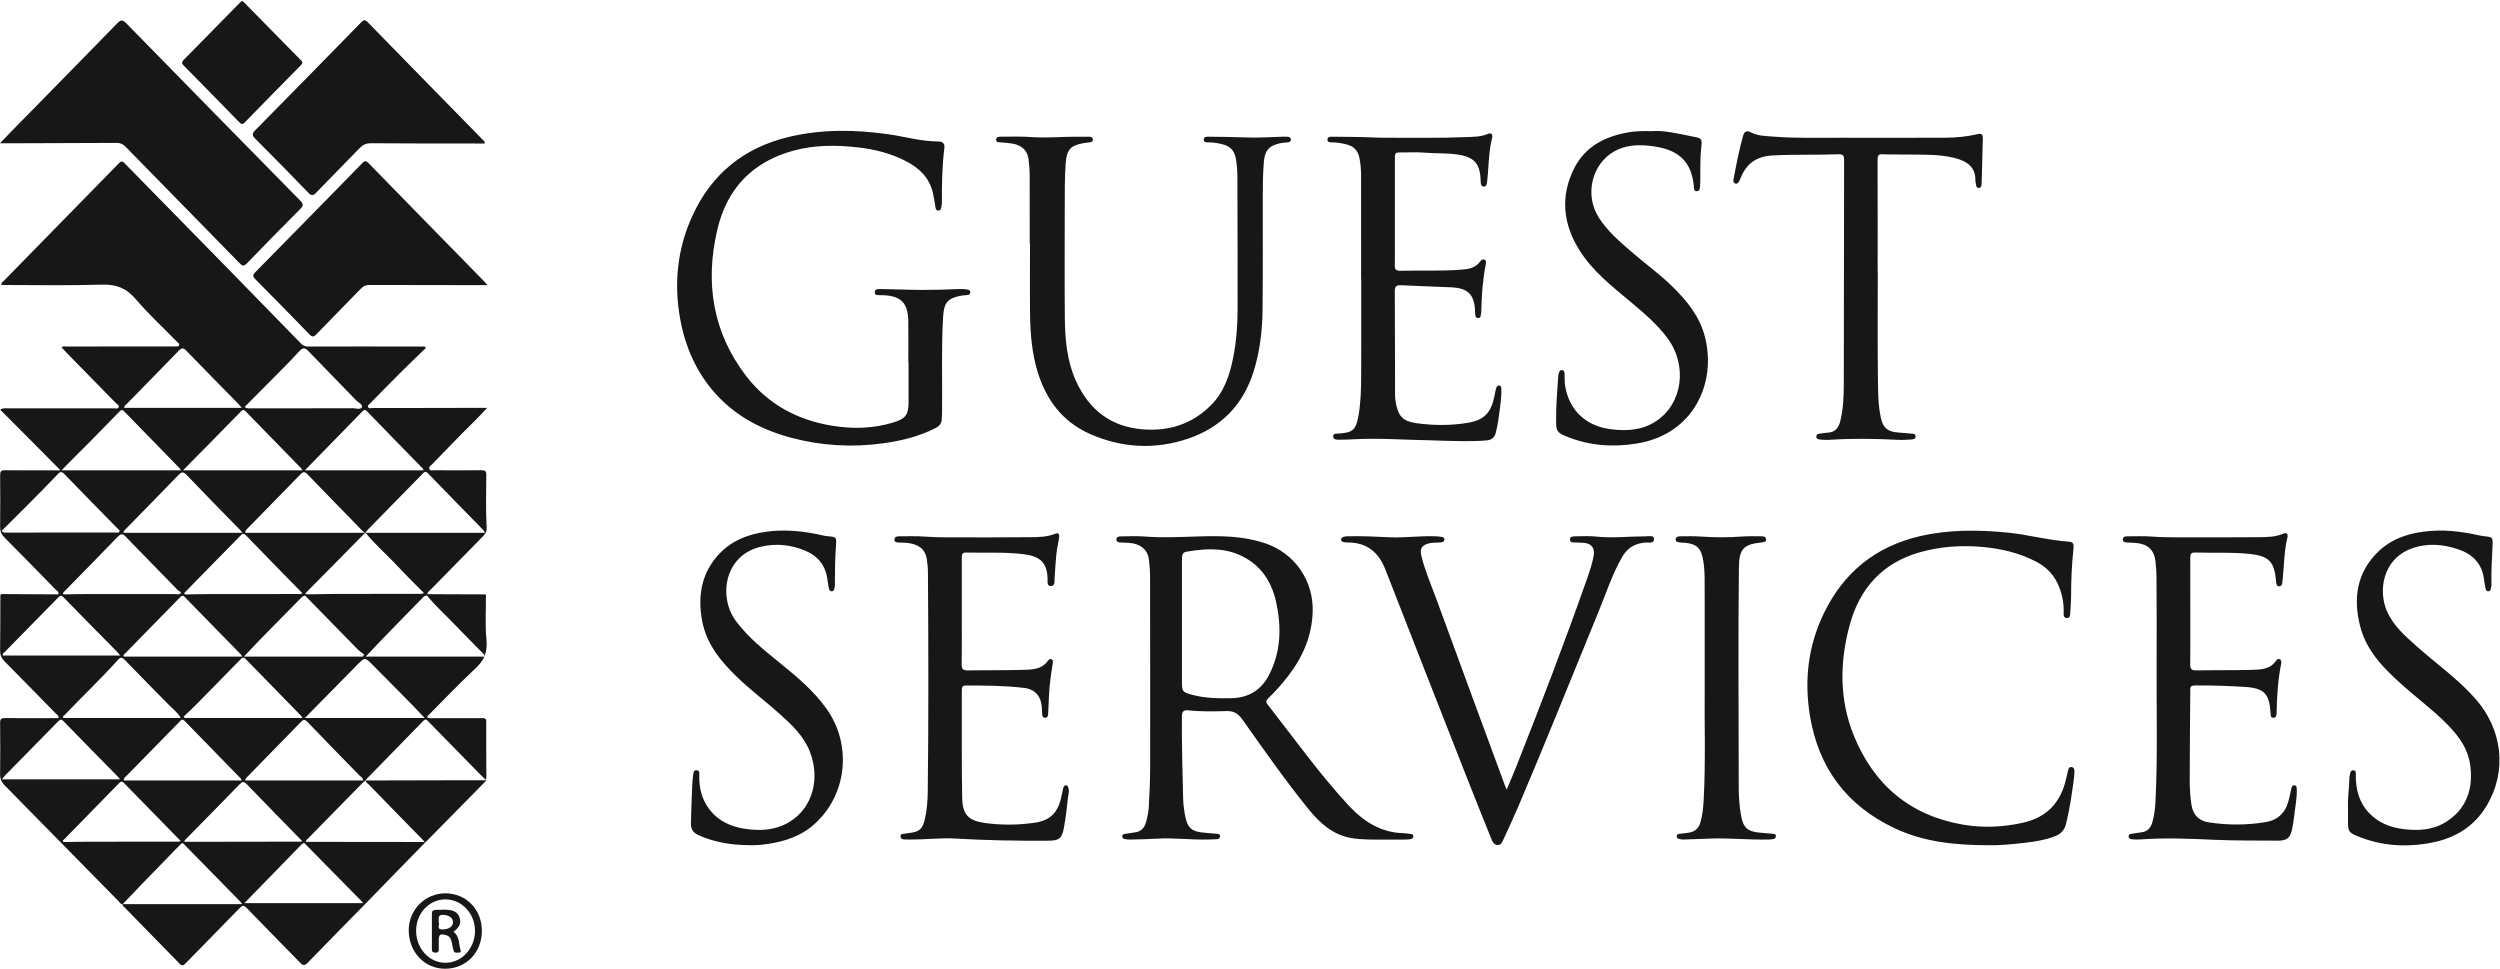 <svg xmlns="http://www.w3.org/2000/svg" width="98" height="38" viewBox="0 0 98 38"><g fill="#171717" fill-rule="evenodd"><path d="M18.962 20.796c-.73-.748-1.463-1.494-2.19-2.245-.105-.108-.154-.032-.22.035-.706.722-1.414 1.443-2.12 2.163-.04.04-.084.093-.097.137h4.676c-.03-.044-.035-.076-.049-.09zm-2.315 2.544c.004-.026.007-.051-.015-.07.022.019.02.044.015.07zm-.26-.062c.078 0 .158.013.232-.03-.402-.394-.808-.817-1.206-1.233-.36-.377-.752-.717-1.08-1.127-.039.006-.063-.015-.09-.043-.73-.75-1.463-1.495-2.187-2.25-.118-.122-.178-.105-.285.006-.683.705-1.372 1.403-2.058 2.105-.041.042-.107.092-.097.18h4.697c-.813.83-1.579 1.6-2.344 2.374.008.006.01.015.002.023l.092.015c.32-.004.642-.014.962-.015l3.362-.005zm.045.048l.048-.003-.048.003zm-1.82 2.742c-.31-.314-.311-.31-.628.012-.668.677-1.335 1.365-2.031 2.065h4.696c-.703-.744-1.37-1.4-2.037-2.077zm-5.005 4.526h4.63c-.026-.132-.09-.14-.14-.19-.68-.696-1.365-1.396-2.039-2.098-.12-.126-.177-.094-.28.012-.678.699-1.361 1.396-2.041 2.092-.048.05-.114.096-.13.184zm2.398 2.532c-.032-.033-.056-.092-.12-.07 0-.025 0-.052-.016-.07.016.018.016.041.015.067-.002.024-.013.028-.036.02-.749.772-1.498 1.544-2.27 2.33h4.663c-.04-.043-.06-.069-.085-.094-.716-.732-1.433-1.453-2.15-2.183zm4.487-.089c-.03.005-.063 0-.095-.002.032.002.064.007.095.002zm-11.68 2.405h4.682c-.048-.062-.063-.087-.083-.107l-2.167-2.21c-.032-.032-.056-.092-.12-.061l-.034.02c-.514.528-1.028 1.055-1.54 1.584-.248.256-.492.516-.737.774zm2.152-2.414c-.022 0-.045.001-.068.004.023-.003.046-.005.068-.004zm-4.462-.112c-.025.026-.08.058-.003.091.348-.004.696-.012 1.045-.012 1.103-.002 2.207-.001 3.31-.002.078 0 .157.014.232-.023-.735-.751-1.47-1.502-2.204-2.255-.066-.067-.114-.118-.206-.023-.723.744-1.45 1.483-2.174 2.224zM.066 30.55h4.631c-.024-.044-.03-.058-.045-.072-.72-.737-1.444-1.465-2.161-2.205-.097-.1-.148-.058-.222.017-.695.712-1.393 1.417-2.09 2.128-.033.035-.062.088-.113.132zm.043-4.854h4.607c-.053-.044-.072-.09-.096-.114-.71-.725-1.425-1.438-2.131-2.169-.103-.106-.145-.054-.216.018-.693.71-1.39 1.413-2.083 2.123-.037.038-.098.055-.081.142zm.136-4.819c1.428.001 2.855 0 4.283-.001.052 0 .127.03.152-.037.024-.065-.05-.096-.087-.135-.69-.706-1.383-1.41-2.07-2.12-.096-.097-.151-.109-.252-.002-.382.402-.773.796-1.164 1.19-.344.347-.692.69-1.046 1.042.083.08.137.063.184.063zm3.222-3.502c-.338.342-.678.669-1.052 1.062H7.08c-.01-.044-.011-.053-.02-.062-.731-.747-1.464-1.499-2.192-2.249-.096-.098-.138-.04-.203.026-.398.408-.797.818-1.197 1.223zm1.493-1.532c-.037.038-.097.058-.088.145h4.606c-.077-.087-.12-.14-.168-.19-.67-.685-1.345-1.363-2.01-2.054-.126-.131-.189-.103-.299.011-.677.7-1.36 1.391-2.04 2.088zm6.896 7.413c-.736-.753-1.476-1.502-2.206-2.262-.123-.128-.172-.049-.249.03-.62.634-1.243 1.267-1.864 1.9-.096.098-.193.195-.286.296-.07.076 0 .074.048.082.328-.005.656-.014.984-.015 1.122-.002 2.244 0 3.365-.001.07 0 .144.016.208-.03zm-4.615 4.889h4.613c-.028-.044-.039-.073-.057-.091-.72-.736-1.443-1.474-2.16-2.214-.098-.1-.146-.057-.22.02-.56.574-1.12 1.147-1.684 1.717-.174.176-.357.345-.536.516.015.016.03.008.044.052zm-2.35-2.279c-.092-.095-.168-.11-.247-.021-.673.754-1.409 1.444-2.103 2.176-.03.032-.09.036-.06.124h4.603c-.12-.219-.292-.337-.437-.485-.587-.597-1.176-1.191-1.757-1.794zm-.054-4.98h4.666c-.059-.088-.09-.11-.123-.144-.691-.706-1.387-1.415-2.07-2.129-.133-.138-.2-.11-.318.012-.672.695-1.352 1.386-2.027 2.077-.048.049-.116.096-.128.184zm.098.158c-.123-.128-.19-.136-.317-.004-.674.7-1.357 1.39-2.037 2.085-.04.04-.09.08-.11.13-.021.054.041.034.068.045.284-.004.568-.013.853-.013 1.138-.002 2.276-.001 3.415 0 .063 0 .127.008.19.013.217-.066.01-.128-.013-.152-.68-.703-1.37-1.398-2.05-2.104zm1.506 2.283l.161.006-.16-.006zm2.97 2.294c-.722-.737-1.446-1.473-2.164-2.214-.095-.099-.135-.046-.2.02l-2.15 2.197c-.027.028-.074.028-.045.116h4.643c-.043-.088-.061-.095-.085-.119zm-4.562 4.973h4.628c-.041-.088-.054-.092-.073-.111-.72-.737-1.444-1.477-2.16-2.217-.11-.113-.154-.027-.218.038L4.982 30.39c-.05.052-.12.071-.133.203zm2.267 2.405c.008.015.009.032.008.05 0-.018 0-.035-.008-.05zm4.587.031c-.023 0-.046.003-.069.004l.069-.004zm-.109-.037c.085 0 .172.019.253-.021-.725-.742-1.453-1.481-2.172-2.23-.116-.12-.175-.108-.284.005-.692.714-1.391 1.42-2.087 2.13-.032.034-.084.06-.073.123l4.363-.007zm2.433-7.532c-.692-.705-1.38-1.408-2.07-2.116-.034.012-.068.028-.102.04-.757.773-1.515 1.524-2.297 2.355h4.667c.019-.044.038-.056.057-.08-.086-.062-.181-.125-.255-.2zm-4.393-9.332c-.104-.106-.154-.037-.222.033-.393.402-.787.807-1.182 1.207-.338.343-.677.675-1.052 1.068h4.675c-.029-.044-.04-.073-.059-.091-.72-.737-1.443-1.477-2.16-2.217zm.906-1.134c-.312.317-.627.632-.954.961.105.068.178.05.247.05 1.335 0 2.67.002 4.005-.003.12 0 .301.074.35-.047.04-.098-.143-.174-.225-.26-.62-.644-1.247-1.28-1.866-1.924-.131-.136-.216-.166-.366-.002-.383.421-.79.82-1.19 1.225zm3.853 1.133c-.103-.106-.15-.038-.22.034-.458.47-.917.943-1.376 1.41l-.847.865h4.657c-.034-.087-.048-.084-.068-.104-.716-.73-1.433-1.47-2.146-2.205zm2.533 2.084c-.047.048-.134.092-.094.176.037.08.127.047.194.047.615.002 1.23.007 1.844-.002.15-.002.193.035.193.19-.002.685-.026 1.37.015 2.054.009.144-.045.246-.143.345-.675.683-1.346 1.369-2.017 2.056-.062.064-.15.111-.168.214l-.015.044.015-.044 2.167.008.094.001c.026-.01.037 0 .038.028.003.59-.037 1.184.022 1.768.024.24-.005.438-.08.615-.017-.081-.074-.115-.116-.158-.362-.37-.73-.736-1.089-1.11-.351-.367-.731-.705-1.052-1.103-.03.005-.06.013-.089.018-.001.023-.013.035-.033.028-.749.77-1.497 1.522-2.277 2.353h4.653c-.078.175-.202.322-.368.479-.645.606-1.254 1.243-1.887 1.882.087.077.168.05.24.05.636.002 1.272.001 1.908 0 .097 0 .18-.01.18.139-.004.728.002 1.457.004 2.185 0 .02-.01.04-.025.092-.087-.085-.163-.155-.235-.229-.667-.68-1.334-1.36-1.999-2.041-.067-.07-.111-.144-.217-.035-.728.752-1.462 1.498-2.193 2.247-.024.024-.042.054-.062.082-.044.036-.092.07-.131.11-.709.72-1.416 1.44-2.122 2.163-.037.038-.099.065-.086.137l4.564.005.09-.008c-.73-.742-1.451-1.483-2.174-2.227-.052-.053-.131-.087-.14-.176l3.29-.008h1.45l-2.382 2.417c-.014.013-.044.027-.044.04-.772.785-1.528 1.57-2.294 2.354-.762.778-1.528 1.55-2.284 2.334-.132.137-.198.119-.317-.005-.692-.715-1.395-1.42-2.087-2.136-.106-.11-.161-.109-.267 0-.702.726-1.413 1.443-2.118 2.166-.08.082-.136.13-.24.021-.719-.74-1.443-1.475-2.164-2.213-.032-.033-.082-.059-.073-.119-.083 0-.115-.074-.161-.122-1.486-1.51-2.97-3.025-4.458-4.534-.126-.128-.184-.257-.182-.44.009-.67.009-1.34 0-2.009-.001-.157.047-.195.194-.193.7.007 1.399.003 2.102.003.008-.107-.076-.142-.126-.193-.665-.682-1.33-1.363-2-2.037-.123-.123-.172-.249-.17-.422.01-.72.008-1.442.01-2.162.012-.045.047-.05.083-.05l2.181.013c.053-.103-.045-.135-.09-.182-.67-.687-1.34-1.374-2.018-2.054-.117-.117-.166-.237-.165-.402.007-.678.008-1.356.001-2.033-.002-.152.037-.198.19-.196.629.009 1.258.004 1.887.004h.289c-.814-.83-1.583-1.592-2.363-2.377.124-.081.218-.053.307-.053 1.38-.002 2.759 0 4.138-.001.068 0 .163.036.196-.039.037-.08-.06-.118-.107-.165-.645-.662-1.292-1.32-1.938-1.98-.065-.067-.127-.136-.195-.208.076-.055.147-.03.213-.03 1.366-.003 2.73-.002 4.096-.003.057 0 .115.004.171-.001.046-.005.107.018.13-.046.023-.064-.035-.09-.067-.123-.55-.563-1.13-1.097-1.64-1.694-.373-.436-.776-.577-1.333-.559-1.307.042-2.616.014-3.924.014-.02-.09.051-.12.092-.161C1.652 9.473 3.158 7.939 4.661 6.4c.088-.09.133-.093.221-.003C6.178 7.724 7.48 9.045 8.777 10.37c1.01 1.03 2.018 2.064 3.024 3.098.082.085.167.116.283.116 1.444-.004 2.888 0 4.331 0h.233c.014 0 .028.039.042.06-.344.334-.69.664-1.03 1.003-.383.382-.76.769-1.14 1.156-.042.043-.12.082-.092.152.029.071.113.04.174.04 1.408.002 2.817-.007 4.225-.007h.27c-.357.394-.673.69-.989 1.01-.394.401-.79.811-1.182 1.214zM.39 5.617H0c.165-.173.29-.308.419-.439C1.814 3.756 3.21 2.338 4.6.91c.143-.147.215-.134.35.003 2.27 2.323 4.545 4.64 6.823 6.955.128.13.12.201-.003.325-.703.705-1.402 1.416-2.093 2.133-.119.123-.177.102-.285-.009-1.487-1.523-2.98-3.04-4.468-4.564-.104-.107-.208-.152-.355-.151-1.393.008-2.787.011-4.18.015zm14.055.775c1.5 1.54 3.005 3.077 4.51 4.612.039.04.076.087.155.174h-.305c-1.442 0-2.885-.002-4.328-.007-.133 0-.226.038-.318.133-.582.601-1.173 1.194-1.753 1.797-.112.116-.171.116-.284-.001-.696-.722-1.399-1.437-2.106-2.147-.112-.113-.12-.17-.003-.289 1.393-1.411 2.78-2.828 4.167-4.246.087-.089.14-.153.265-.026zM10.01 5.44c-.131-.131-.137-.202-.002-.338 1.384-1.4 2.761-2.807 4.138-4.214.093-.095.149-.141.268-.019 1.5 1.54 3.007 3.074 4.51 4.609.033.034.086.06.08.147h-.396c-1.357 0-2.714 0-4.071-.01-.181 0-.306.054-.43.181-.565.587-1.142 1.163-1.706 1.75-.118.124-.183.147-.315.01-.685-.713-1.378-1.417-2.076-2.116zm7.45 29.578c.814.001 1.43.635 1.43 1.471-.002.85-.618 1.485-1.442 1.486-.805 0-1.425-.655-1.426-1.508-.001-.8.642-1.45 1.437-1.449zm-.004.238c-.632 0-1.144.55-1.144 1.225.001.705.518 1.267 1.16 1.26.632-.005 1.15-.57 1.148-1.252-.002-.683-.522-1.234-1.164-1.233zm-.069.404l.157.005c.205.015.399.07.471.304.068.222.004.373-.238.558.25.18.2.48.281.73.018.053-.015.083-.065.085-.082.002-.183.031-.216-.084-.03-.105-.043-.214-.068-.32-.029-.122-.067-.232-.208-.275-.247-.076-.301-.04-.302.221 0 .11-.003.219 0 .328.004.09-.028.133-.122.132-.092 0-.148-.022-.147-.133.003-.466.002-.931 0-1.397-.001-.105.051-.143.143-.145.157-.003.315-.016.47-.004zm-.016.202c-.232-.011-.162.157-.173.296.056.077-.109.27.131.277.251.007.431-.114.43-.286-.002-.167-.159-.276-.388-.287zM9.472.044c.063 0 .086.042.115.071.738.751 1.475 1.504 2.216 2.253.08.08.055.124-.01.19-.734.745-1.468 1.49-2.198 2.24-.077.08-.125.087-.206.004-.724-.745-1.452-1.487-2.182-2.226-.085-.085-.094-.14-.006-.229.73-.739 1.457-1.482 2.185-2.223.03-.03.062-.058.086-.08zM97.214 20.993c.048.011.097.02.147.025.358.035.364.035.345.409-.024.487-.051.974-.042 1.462.001.05 0 .104-.014.152-.016.06-.027.139-.112.138-.084-.001-.097-.079-.11-.14-.025-.114-.042-.229-.057-.344-.083-.61-.45-.973-1-1.159-.61-.206-1.232-.26-1.848-.03-1.141.429-1.292 1.67-.96 2.44.251.584.72.987 1.177 1.394.764.679 1.603 1.268 2.287 2.04 1.078 1.218 1.263 2.853.442 4.217-.484.804-1.225 1.251-2.117 1.429-1 .2-1.988.145-2.944-.251-.33-.137-.366-.19-.367-.55v-.607c-.017-.327.047-.732.056-1.14 0-.036.01-.072.018-.107.02-.084.025-.19.147-.173.116.016.084.12.084.193 0 .558.13 1.07.523 1.48.359.378.814.558 1.314.625.583.077 1.159.055 1.681-.265.827-.507 1.098-1.327.966-2.25-.108-.754-.576-1.282-1.093-1.777-.495-.474-1.044-.884-1.553-1.34-.724-.649-1.42-1.331-1.67-2.326-.28-1.11-.12-2.129.744-2.944.484-.456 1.083-.662 1.725-.75.753-.105 1.495-.018 2.23.15zm-18.53-.117c.817.08 1.612.305 2.432.358.16.01.181.113.167.244-.07.644-.098 1.29-.097 1.939 0 .181-.016.363-.03.544-.008.111.015.277-.142.266-.15-.01-.118-.174-.117-.286.002-.242-.035-.48-.102-.71-.151-.526-.452-.932-.937-1.192-.668-.358-1.383-.528-2.13-.597-.848-.078-1.685-.02-2.501.216-1.43.412-2.326 1.4-2.716 2.83-.397 1.453-.418 2.927.158 4.345.796 1.958 2.233 3.145 4.294 3.495.778.133 1.566.095 2.34-.078.908-.202 1.465-.769 1.68-1.687.027-.114.057-.226.08-.34.017-.084.04-.164.143-.154.104.011.115.105.113.182-.004.13-.02.261-.038.39-.075.555-.157 1.107-.291 1.65-.06.243-.196.394-.42.483-.376.148-.77.213-1.166.26-.531.064-1.065.11-1.463.098-1.355 0-2.552-.138-3.668-.664-1.865-.878-2.99-2.352-3.327-4.43-.223-1.38-.068-2.71.538-3.974.781-1.629 2.041-2.642 3.773-3.045 1.133-.264 2.276-.254 3.426-.143zm-46.405.118c.055.013.112.021.169.026.336.029.347.03.323.364-.037.508-.044 1.018-.044 1.527 0 .036.003.075-.008.108-.02.066-.02.16-.116.16-.092 0-.104-.09-.12-.158-.023-.106-.035-.215-.05-.322-.073-.53-.364-.895-.838-1.1-.574-.248-1.176-.31-1.782-.165-1.427.344-1.657 1.974-.97 2.903.487.658 1.123 1.158 1.748 1.666.654.53 1.298 1.07 1.798 1.765 1.021 1.417.825 3.387-.468 4.542-.522.467-1.157.676-1.833.774-.247.036-.496.058-.747.046-.677-.006-1.333-.11-1.959-.391-.205-.093-.303-.238-.298-.454.01-.48.03-.96.048-1.44.007-.159.018-.319.042-.477.012-.078.02-.19.146-.173.114.016.094.115.092.19-.012.487.093.94.389 1.332.362.48.865.696 1.435.777.592.084 1.17.05 1.701-.269.97-.582 1.207-1.772.803-2.778-.242-.605-.705-1.037-1.171-1.457-.557-.5-1.16-.946-1.697-1.47-.627-.61-1.179-1.276-1.347-2.18-.172-.923-.051-1.787.572-2.52.507-.597 1.181-.871 1.931-.975.76-.106 1.508-.022 2.251.149zm32.558.139c.005.184-.2.126-.323.134-.398.027-.705.191-.916.551-.393.674-.63 1.418-.925 2.135-1.053 2.564-2.08 5.14-3.167 7.689-.182.427-.38.847-.574 1.268-.044.097-.087.214-.217.215-.134 0-.2-.104-.245-.215-.314-.78-.628-1.561-.936-2.344-1.077-2.743-2.155-5.485-3.223-8.23-.273-.705-.747-1.079-1.498-1.07-.056 0-.113-.012-.168-.024-.045-.01-.075-.044-.076-.093 0-.05.034-.074.076-.094.074-.034.152-.033.231-.034.529-.01 1.057.014 1.584.04.6.029 1.199-.062 1.799-.039.078.003.157.007.233.022.06.011.138.021.127.115-.01.083-.082.097-.144.104-.163.016-.33-.004-.49.044-.254.077-.335.21-.27.474.148.61.401 1.182.615 1.767.883 2.42 1.777 4.836 2.667 7.253.014.038.033.075.066.152.137-.33.265-.627.384-.927.962-2.429 1.897-4.868 2.763-7.335.103-.294.203-.59.261-.898.055-.297-.073-.48-.369-.513-.106-.011-.214-.006-.321-.013-.096-.007-.236.018-.239-.116-.002-.131.136-.127.232-.128.265-.002.531-.018.793.01.65.07 1.298-.009 1.947-.009.119 0 .319-.055.323.109zm-23.32-.069c-.016.152-.057.3-.08.45-.056.374-.065.753-.097 1.13-.01.119.033.334-.152.329-.165-.004-.118-.2-.124-.321-.031-.602-.285-.852-.97-.932-.74-.086-1.485-.042-2.227-.06-.16-.004-.166.09-.165.21v2.12c0 .686.006 1.37-.003 2.056-.003.184.057.236.233.233.722-.012 1.444 0 2.165-.02.36-.01.738-.01.985-.362.03-.043.085-.092.147-.047.063.047.045.123.035.183-.07.416-.126.834-.145 1.256-.01.218-.017.436-.03.654-.005.085-.002.195-.12.195-.12 0-.112-.111-.12-.196l-.007-.218c-.035-.435-.269-.706-.692-.757-.76-.092-1.524-.094-2.287-.096-.124 0-.161.06-.16.175.003 1.406-.01 2.813.015 4.219.012.677.243.91.919 1 .646.085 1.298.08 1.943-.018.604-.09.904-.411 1.029-1.036.021-.107.043-.213.07-.319.014-.058.043-.114.114-.108.072.007.079.075.094.13.033.117-.01.232-.022.346-.043.39-.085.78-.155 1.166-.082.453-.187.526-.634.53-1.214.008-2.428-.015-3.64-.085-.572-.033-1.141.041-1.712.039-.093 0-.186.001-.279-.003-.077-.004-.143-.032-.144-.127 0-.096.077-.088.138-.097.078-.012.155-.023.233-.033.36-.043.488-.156.575-.51.09-.37.117-.75.121-1.126.034-2.864.026-5.727.007-8.59-.001-.175-.02-.35-.047-.522-.058-.369-.315-.572-.77-.621-.1-.01-.2-.007-.3-.014-.083-.006-.195.007-.195-.115 0-.11.1-.13.19-.13.336.001.673-.012 1.007.013.293.023.585.028.877.029 1.086.003 2.173.002 3.26-.006.326-.002.657-.008.968-.136.15-.061.164.043.153.142zm48.152-.007c-.143.583-.13 1.184-.202 1.774-.009.07-.029.153-.123.153-.095 0-.107-.08-.12-.152-.003-.014-.001-.03-.002-.044-.064-.776-.28-.995-1.038-1.074-.713-.075-1.428-.033-2.141-.055-.164-.005-.186.076-.185.214.004.7.002 1.4.002 2.099 0 .685.005 1.37-.004 2.055-.002.182.035.258.234.254.722-.016 1.444-.003 2.166-.022.353-.01.724-.01.965-.358.032-.046.084-.092.147-.059.07.037.066.112.054.175-.128.63-.166 1.268-.179 1.909-.001.087-.002.212-.132.211-.106 0-.1-.099-.105-.18-.042-.76-.25-.984-1.008-1.03-.649-.039-1.298-.064-1.949-.058-.134.002-.206.035-.19.183.002.015.001.03 0 .044-.008 1.165-.023 2.33-.022 3.496 0 .31.019.623.064.934.059.41.291.651.676.71.744.114 1.493.116 2.238-.01.522-.088.812-.418.92-.934.026-.128.054-.256.086-.382.016-.063.038-.135.122-.126.086.008.089.082.09.149.01.38-.07.752-.11 1.127-.014.137-.042.273-.067.409-.067.37-.196.487-.564.485-.814-.007-1.628.004-2.443-.032-.99-.044-1.982-.089-2.974-.014-.106.008-.215 0-.32-.01-.06-.006-.11-.048-.113-.114-.004-.077.056-.09.116-.1.134-.02.267-.042.401-.06.22-.029.341-.168.405-.37.089-.286.119-.583.133-.881.087-1.82.03-3.642.042-5.463.007-1.093 0-2.186-.005-3.28 0-.21-.016-.422-.041-.63-.056-.459-.305-.68-.8-.72-.106-.01-.214-.006-.32-.015-.07-.007-.155-.013-.158-.11-.004-.107.076-.131.16-.131.33 0 .66-.015.987.01.32.025.642.029.962.03 1.08.002 2.159.002 3.238-.006.32-.002.643-.01.947-.139.147-.062.182.046.16.138zm-40.117.224c1.254.407 1.937 1.534 1.906 2.683-.025.957-.387 1.794-.966 2.54-.24.308-.495.603-.779.87-.096.09-.093.151-.014.253 1.037 1.326 2.016 2.7 3.158 3.937.583.63 1.273 1.08 2.165 1.096.085.002.17.02.254.028.06.006.124.014.128.087.005.082-.062.113-.126.123-.085.012-.171.013-.257.013h-.729c-.443 0-.886.015-1.325-.061-.714-.124-1.22-.575-1.661-1.118-.92-1.133-1.757-2.332-2.602-3.524-.158-.223-.322-.342-.614-.334-.505.013-1.014.026-1.52-.03-.175-.02-.239.06-.24.24-.01 1.063.025 2.126.048 3.189.004.202.027.407.06.607.1.59.26.73.847.769.142.01.284.024.426.037.059.006.118.017.114.099-.003.072-.057.105-.114.11-.149.011-.299.012-.449.015-.635.01-1.27-.074-1.905-.035-.357.021-.713.03-1.07.036-.07 0-.143-.007-.211-.023-.05-.012-.088-.054-.084-.113.004-.063.048-.08.103-.087.134-.018.268-.042.402-.06.237-.03.364-.178.428-.4.06-.21.1-.425.111-.642.025-.502.05-1.004.05-1.506.004-2.499 0-4.998-.004-7.497 0-.218-.019-.437-.046-.653-.049-.384-.327-.614-.77-.65-.114-.009-.229-.006-.343-.014-.071-.005-.155-.015-.16-.11-.005-.106.083-.13.163-.13.321-.004.644-.019.964.006.707.054 1.412.016 2.118-.005.857-.026 1.712-.016 2.544.254zm17.098-.25c.55.041 1.097.042 1.646 0 .25-.018.5-.009.75-.008.08 0 .17.01.182.112.014.12-.091.107-.162.127-.02.006-.043.006-.064.008-.646.073-.827.259-.836.938-.016 1.282-.018 2.564-.018 3.846 0 1.624.005 3.248.011 4.872.002.32.028.64.076.956.086.573.252.724.826.766.149.01.298.024.447.038.051.005.102.014.108.081.008.074-.04.111-.097.123-.076.016-.155.02-.233.02-.757.017-1.512-.07-2.27-.036-.342.015-.684.027-1.026.036-.063.002-.128-.01-.188-.028-.05-.016-.084-.062-.073-.12.01-.046.047-.068.095-.073.113-.013.226-.03.34-.043.252-.028.422-.154.494-.41.078-.282.11-.57.126-.861.085-1.601.023-3.203.04-4.235v-3.605l-.003-.92c-.002-.238-.023-.48-.067-.715-.079-.421-.264-.578-.68-.62-.072-.007-.144-.003-.214-.016-.074-.013-.18-.009-.175-.117.005-.11.104-.125.194-.124.257 0 .515-.01.771.009zm-20.14.595c-.172.03-.177.165-.177.3v4.805c0 .375.025.404.39.502.515.139 1.04.149 1.568.135.657-.016 1.15-.32 1.455-.91.468-.905.492-1.865.282-2.843-.144-.67-.457-1.237-1.025-1.63-.772-.534-1.626-.506-2.494-.359zM40.433 5.373c.601.047 1.198-.02 1.797-.014h.45c.076.001.155.016.16.108.004.095-.071.11-.15.116-.077.005-.155.019-.232.032-.5.087-.645.267-.683.78-.042.575-.037 1.15-.037 1.725 0 1.443-.01 2.886.003 4.328.008.847.08 1.695.432 2.475.518 1.146 1.378 1.817 2.649 1.909 1.02.074 1.908-.213 2.64-.939.515-.51.742-1.18.88-1.883.126-.637.172-1.282.172-1.93-.002-1.706 0-3.411-.008-5.116-.002-.268-.015-.538-.073-.802-.057-.261-.215-.421-.462-.492-.2-.058-.404-.09-.613-.09-.08 0-.175.004-.17-.11.004-.108.1-.113.178-.112.5.007 1 .01 1.5.03.476.02.955-.018 1.433-.03.057-.002.114-.001.171.003.07.005.133.033.133.113 0 .082-.064.101-.135.108-.099.008-.2.015-.296.035-.437.094-.596.292-.631.745-.037.473-.041.946-.041 1.419 0 1.457.008 2.915-.008 4.372-.01.816-.105 1.625-.35 2.408-.412 1.318-1.287 2.195-2.551 2.628-1.305.446-2.618.379-3.885-.188-1.062-.476-1.704-1.335-2.039-2.45-.214-.715-.278-1.454-.288-2.197-.012-.932-.003-1.865-.003-2.798h-.011c0-.91.002-1.822-.002-2.732-.001-.196-.019-.393-.045-.587-.045-.339-.263-.545-.637-.609-.147-.025-.297-.033-.446-.046l-.088-.006c-.056-.007-.102-.03-.097-.114.006-.105.105-.104.183-.104.4.002.802-.017 1.2.015zm-5.63-.114c.662.094 1.31.288 1.987.287.161 0 .252.079.229.262-.09.717-.1 1.437-.097 2.158 0 .05-.016.1-.023.15-.009.069-.022.134-.107.139-.099.005-.112-.067-.124-.143-.03-.186-.056-.374-.1-.557-.137-.581-.517-.954-1.021-1.22-.618-.327-1.28-.49-1.966-.563-.828-.089-1.656-.09-2.465.13-1.588.429-2.61 1.46-2.995 3.091-.493 2.09-.182 4.048 1.136 5.757.85 1.1 2.011 1.72 3.371 1.94.807.13 1.607.113 2.393-.13.488-.15.595-.306.594-.816v-1.552h-.009c0-.539.008-1.078-.002-1.617-.012-.696-.286-.973-.97-1.002-.035-.001-.071.003-.106-.002-.092-.012-.234.037-.237-.112-.003-.143.15-.129.234-.128.542.004 1.084.032 1.626.034.477.002.954-.014 1.431-.034.116-.005.227-.002.34.018.062.011.115.038.114.107 0 .081-.06.107-.131.112-.078.006-.157.008-.234.023-.526.1-.667.273-.7.816-.077 1.26-.025 2.52-.042 3.78-.001.086-.008.174-.014.26-.01.162-.096.259-.238.331-.646.332-1.339.5-2.047.598-1.214.169-2.422.102-3.608-.214-1.123-.3-2.138-.815-2.943-1.696-.772-.845-1.22-1.861-1.42-2.984-.247-1.38-.107-2.727.476-4.008.757-1.664 2.035-2.685 3.775-3.104 1.288-.31 2.588-.294 3.892-.11zm31.487.08c.014.002.028.008.042.01.39.07.398.072.353.479-.043.393-.027.785-.034 1.178-.001.08.002.161-.006.24-.01.098.005.239-.12.248-.14.011-.12-.132-.129-.228-.115-1.125-.821-1.45-1.728-1.55-.472-.052-.944-.029-1.377.212-.9.5-1.187 1.72-.612 2.611.338.525.804.924 1.267 1.325.527.458 1.096.864 1.597 1.353.578.566 1.086 1.181 1.293 1.996.456 1.792-.438 3.81-2.666 4.172-.948.154-1.877.091-2.774-.28-.358-.15-.394-.207-.397-.605-.004-.59.045-1.177.085-1.765.002-.036.012-.072.023-.106.02-.064.047-.131.128-.12.08.01.094.078.097.147.006.16-.004.323.023.48.16.948.815 1.56 1.765 1.686.634.085 1.247.05 1.796-.31 1.042-.686 1.245-2.182.451-3.255-.408-.551-.927-.987-1.446-1.423-.722-.605-1.472-1.187-1.99-2-.659-1.037-.783-2.136-.216-3.249.44-.862 1.225-1.243 2.133-1.4.277-.046.554-.051.878-.044.504-.04 1.032.094 1.564.197zm-7.795.047c-.152.582-.13 1.183-.205 1.773-.01.075-.038.155-.122.156-.102.001-.113-.093-.126-.173-.004-.028 0-.058-.002-.087-.02-.649-.263-.904-.9-.997-.433-.064-.868-.037-1.302-.074-.291-.024-.585-.008-.878-.009-.252 0-.278 0-.28.216l-.001 3.445c0 .255.004.51-.003.765-.005.157.046.215.21.212.799-.016 1.6.018 2.398-.042.286-.021.554-.065.74-.321.039-.055.096-.1.165-.072.086.036.065.124.052.192-.12.6-.16 1.21-.174 1.821 0 .022.004.046-.003.065-.028.082.004.224-.13.212-.116-.011-.106-.134-.109-.229-.02-.688-.266-.946-.938-.976-.656-.029-1.312-.05-1.968-.082-.168-.008-.245.039-.243.23.008 1.362.007 2.724.011 4.086 0 .101.013.203.032.303.096.51.275.71.777.784.667.098 1.34.102 2.006-.003.689-.108.955-.399 1.09-1.099.017-.085.03-.172.055-.255.018-.064.05-.128.134-.11.075.017.07.083.072.14.012.388-.062.768-.11 1.15-.023.186-.062.372-.107.555-.045.178-.156.284-.348.301-.563.05-1.127.026-1.69.015-.178-.004-.356-.015-.535-.018-.992-.015-1.983-.093-2.976-.042-.207.01-.413.024-.62.02-.085-.002-.212-.01-.206-.139.006-.118.122-.098.205-.103.557-.034.685-.134.785-.69.097-.539.105-1.086.107-1.631.006-1.253.002-2.506.002-3.76h-.004c0-1.354.002-2.71-.002-4.065-.001-.231-.022-.464-.072-.692-.058-.26-.219-.419-.466-.488-.2-.056-.405-.088-.613-.09-.08 0-.171-.001-.165-.116.004-.096.087-.106.16-.105.521.006 1.043.006 1.564.027.17.007.342.014.513.014 1.078-.004 2.157.02 3.235-.026.277-.012.555-.009.819-.127.123-.054.194.031.166.14zm10.142-.196c.281.145.595.142.899.166.848.068 1.699.043 2.549.044 1.4.002 2.802.006 4.202-.002.414-.003.827-.044 1.231-.139.159-.037.213.01.209.167-.017.589-.031 1.178-.047 1.768-.002.083-.013.173-.118.173-.096 0-.094-.092-.106-.162-.007-.036-.023-.072-.021-.107.022-.55-.334-.785-.816-.906-.652-.163-1.319-.121-1.982-.135-.278-.005-.558.006-.836-.01-.167-.009-.2.055-.2.212.005 1.458.003 2.915.003 4.373h.005c0 1.406-.012 2.813.006 4.219.006.507.006 1.02.113 1.52.086.4.263.55.664.582.178.014.355.032.533.045.072.006.157 0 .166.096.01.11-.084.128-.16.133-.178.013-.357.025-.535.015-.899-.048-1.798-.059-2.697 0-.12.009-.242 0-.363-.013-.07-.007-.147-.028-.134-.131.01-.087.076-.092.142-.1.106-.012.212-.034.318-.04.285-.014.415-.198.477-.45.122-.49.137-.994.138-1.495.006-2.915.005-5.83.012-8.745 0-.173-.047-.226-.218-.22-.863.03-1.727 0-2.591.046-.605.033-1.011.303-1.24.867-.019.047-.038.094-.062.139-.032.059-.073.119-.15.096-.088-.026-.086-.107-.072-.18.107-.564.215-1.127.369-1.68.05-.179.135-.238.312-.146z"/></g></svg>